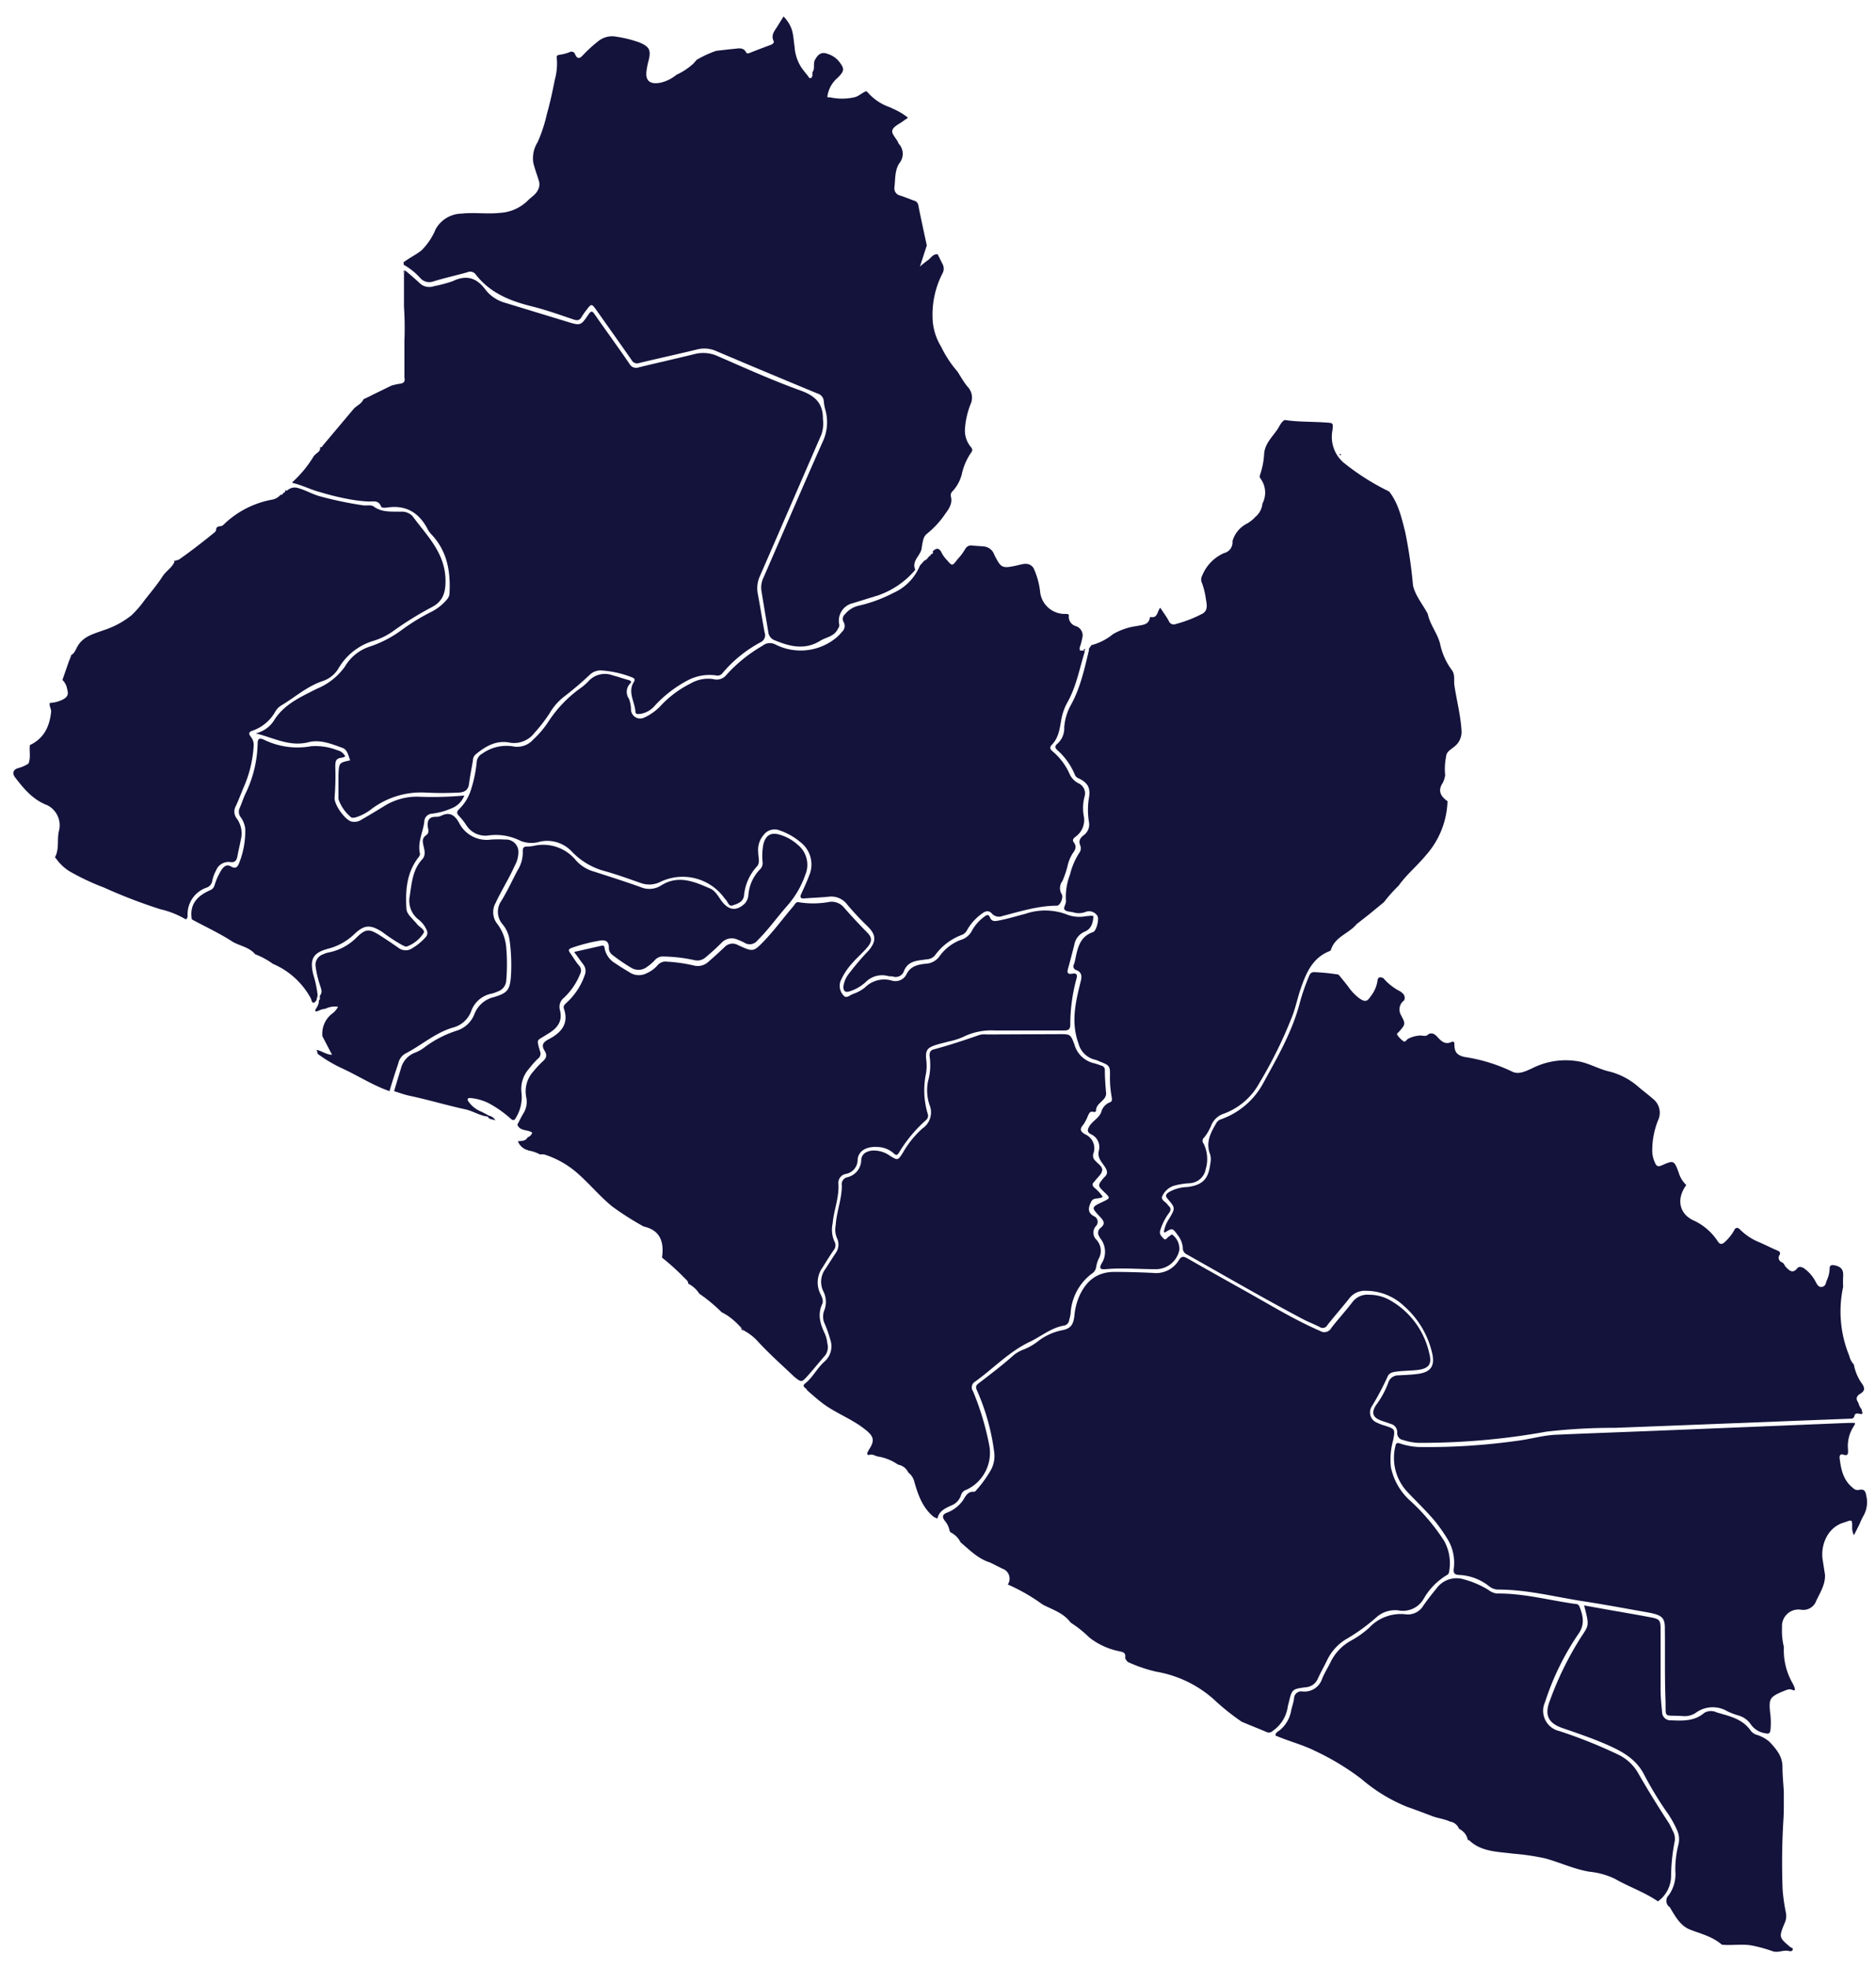 <svg id="Layer_1" data-name="Layer 1" xmlns="http://www.w3.org/2000/svg" viewBox="0 0 303.85 318.72"><defs><style>.cls-1{fill:#14133c;}</style></defs><path class="cls-1" d="M235.42,121c-.48.42-1.16.73-1.2,1.52a10,10,0,0,0-.15,3,4.24,4.24,0,0,1-.37,1.22c-.9,1.32-.34,2.22.75,3a13.82,13.82,0,0,1-3.48,8.73c-1.41,1.72-3.15,3.13-4.44,4.95a24.14,24.14,0,0,0-2.38,2.67l-2.44,2-2,1.57h0c-1.23,1.52-3.48,2-4.14,4.14a.36.36,0,0,1-.21.21c-2.77,1.08-3.8,3.52-4.68,6.06-.5,1.42-.79,2.92-1.32,4.33A71.4,71.4,0,0,1,204,175.33a10.81,10.81,0,0,1-5.76,5,3.31,3.31,0,0,0-2,1.76,8,8,0,0,1-1.19,2.09.69.69,0,0,0-.11,1,5.65,5.65,0,0,1,.35,4.12,2.78,2.78,0,0,1-2.58,2.3,11.86,11.86,0,0,0-2.58.41,3.11,3.11,0,0,0-1.89,1.72c-.26.6.64.91.92,1.41l.07.08c.49.4.44.79.06,1.27a9.06,9.06,0,0,0-1.35,2.69c-.24.67.17,1,.53,1.39s.59-.22.88-.36.39-.48.67-.16a2.85,2.85,0,0,1,1,2.33,3.88,3.88,0,0,1-3.89,3.14c-2.69,0-5.38-.25-8.06,0-.86.07-1.06-.14-.67-.88a3.52,3.52,0,0,0-.31-4.27l0-.09a1,1,0,0,1,.16-1.44c.89-.7.47-1.21-.12-1.84-1.4-1.49-1.38-1.51.48-2.39,1.25-.6,1.25-.6.28-1.54-1.14-1.11-1.14-1.11-.09-2.38a.46.46,0,0,1,.07-.07c.6-.52.51-1,.1-1.65-.51-.79-1.28-1.5-1-2.62a2.26,2.26,0,0,0-1.27-2.68c-.62-.33-.62-.69-.27-1.28.53-.88,1.55-1.32,1.93-2.29a2.3,2.3,0,0,1,1.38-1.59c.49-.15.34-.6.3-.95a17.82,17.82,0,0,1-.27-3c.05-2,.05-2-1.8-2.73a3.25,3.25,0,0,0-.56-.22,3.62,3.62,0,0,1-2.74-2.67,10.77,10.77,0,0,1-.47-1.75c-.51-2.86.18-5.62.86-8.36.21-.82.1-1.39-.69-1.73a.64.64,0,0,1-.4-1,8.24,8.24,0,0,0,.24-1c.37-1.78.8-3.49,2.83-4.17.53-.18,1-2,.73-2.57a1.58,1.58,0,0,0-2-.67,3,3,0,0,1-1.78.09c-.5-.17-1.18-.11-1.52-.43s.23-.95.18-1.46a10,10,0,0,1,.66-4.28,11.42,11.42,0,0,1,1.49-3.5,1.24,1.24,0,0,0,.15-1.25c-.29-.71,0-1.13.51-1.57a2.12,2.12,0,0,0,.93-2.09,12.07,12.07,0,0,1,0-4.11c.24-1.57-.24-2.39-1.77-3.09a1,1,0,0,1-.53-.55,11,11,0,0,0-2.85-4c-.41-.37-.41-.65,0-1a3.34,3.34,0,0,0,1.13-2.68,8.81,8.81,0,0,1,1-3.47c1.6-2.81,2.26-5.94,3-9,0-.09,0-.17,0-.26l.4-.57a9.06,9.06,0,0,0,3.48-1.77,10.31,10.31,0,0,1,3.91-1.33c.84-.2,1.86-.13,2.08-1.32,0-.06.09-.15.12-.14,1.15.24,1.05-.9,1.56-1.5.5.76,1,1.42,1.39,2.15a.85.85,0,0,0,1.13.49,20.59,20.59,0,0,0,4.32-1.68c1-.56.66-1.65.53-2.53a11.81,11.81,0,0,0-.69-2.64,1.33,1.33,0,0,1,.12-1,6.71,6.71,0,0,1,3.54-3.64,1.79,1.79,0,0,0,1.36-1.94,4.66,4.66,0,0,1,2.39-2.86,5.4,5.4,0,0,0,1.32-1.06,3.16,3.16,0,0,0,1.14-2.15,3.82,3.82,0,0,0-.2-3.9c-.13-.2-.31-.4-.22-.65a12.57,12.57,0,0,0,.7-3.54c.14-1.63,1.3-2.69,2.14-3.91.37-.53.57-1.2,1.19-1.54,2.16.33,4.35.25,6.52.4,1.34.09,1.37,0,1.2,1.35a5.49,5.49,0,0,0,1.9,5.22A38.52,38.52,0,0,0,225,79.59c1.5,1.92,2,4.24,2.59,6.53a76.76,76.76,0,0,1,1.27,8.69c.41,1.74,1.61,3.08,2.4,4.63.36,1.75,1.61,3.18,2,4.87a10.73,10.73,0,0,0,1.88,4.18c.58.77.3,1.68.43,2.53.37,2.43,1,4.82,1.15,7.29A3,3,0,0,1,235.42,121Z"/><path class="cls-1" d="M301,227.16a2.62,2.62,0,0,0,.55,1.09.09.09,0,0,0,0,.12c0,.21.21.4,0,.61h0c-.41,0-1.06-.3-1.18.24s-.44.5-.78.51c-12.66.49-25.33,1-38,1.48a95,95,0,0,0-11.07.61,114.08,114.08,0,0,1-20.86,1.82,9,9,0,0,1-2.36-.45,1.13,1.13,0,0,1-1-1.2,1.37,1.37,0,0,0-1.05-1.42l-1.43-.49c-1.48-.51-1.78-1.28-.92-2.59a14.55,14.55,0,0,0,1.93-3.52,1.69,1.69,0,0,1,1.71-1.26c1-.06,2-.09,3-.22,2.17-.26,2.91-1.25,2.42-3.38a14.47,14.47,0,0,0-4.52-7.59,9,9,0,0,0-6.21-2.5,3.14,3.14,0,0,0-2.65,1.18c-1.17,1.47-2.41,2.89-3.58,4.36a.86.86,0,0,1-1.26.32c-.87-.45-1.79-.79-2.65-1.24-6.39-3.37-12.61-7-18.93-10.55a1.05,1.05,0,0,1-.58-1,3.85,3.85,0,0,0-.85-2.12c-.82-1.13-.84-1.13-2-.43,0,0-.12,0-.23,0a5.37,5.37,0,0,1,.88-2.22c1-1.7,1-1.72-.26-3.19-.47-.54-.25-.77.19-1.08a6.27,6.27,0,0,1,3-.83c2.46-.32,3.43-1.29,3.71-3.75a3.13,3.13,0,0,0,0-1.49c-.76-1.9,0-3.46.92-5a1.34,1.34,0,0,1,.75-.71,12.47,12.47,0,0,0,6.92-5.89c2.25-4.11,4.63-8.19,5.86-12.79a34.15,34.15,0,0,1,1.53-4.47c.23-.58.46-.75,1.07-.69a32.9,32.9,0,0,1,3.7.38l.2.21c.46.57.93,1.13,1.37,1.71a8.39,8.39,0,0,0,1.83,1.93c.92.62,1.25.57,1.86-.36a5.3,5.3,0,0,0,1.07-2.42c.06-.73.44-.7.94-.5a9,9,0,0,0,2.74,2.15c.58.39.88.76.66,1.45a1.81,1.81,0,0,0-.55,2.35c.78,1.47.78,1.51-.3,2.74-.13.16-.46.3-.24.56a3.88,3.88,0,0,0,1,1c.27.16.47-.28.72-.42a4.72,4.72,0,0,1,2-.53c.43,0,.92.23,1.28-.21.72-.36,1.17.12,1.58.57.6.65,1.2,1.13,2.16.69.44-.2.48.14.48.49,0,1.14.45,1.68,1.67,1.94a27,27,0,0,1,7.59,2.32c1.1.6,2.22,0,3.29-.47a12,12,0,0,1,8-1.05c1.59.39,3.06,1.24,4.7,1.59a11.38,11.38,0,0,1,4.59,2.48c.76.65,1.57,1.25,2.32,1.91a2.84,2.84,0,0,1,.89,3.31,12.93,12.93,0,0,0-1,5.46,5,5,0,0,0,.45,1.61c.24.55.51.64,1.08.39,1.94-.86,2-.84,2.75,1.18a4.44,4.44,0,0,0,1.22,2c-1.77,2.47-1,4.86,1.41,5.84a9.41,9.41,0,0,1,3.68,3.26c.37.58.73.54,1.19.09a7.31,7.31,0,0,0,1.61-2.1c.38-.32.63-.06.9.2a9.37,9.37,0,0,0,3.09,2c1,.44,1.91.91,2.88,1.32.38.16.54.33.35.72a.78.78,0,0,0,.37,1.18c.37.16.41.51.63.74.6.62,1.12,1.17,1.91.19.22-.26.69-.2,1.08.07a6.08,6.08,0,0,1,1.86,2.17c.22.39.44.91,1,.82s.62-.51.75-.94a5,5,0,0,0,.51-2c0-.42.12-.69.79-.56,1.09.22,1.47.73,1.4,1.77a16.26,16.26,0,0,0,0,1.71,18.93,18.93,0,0,0,1,11.2,2.82,2.82,0,0,0,.73,1.37,7.67,7.67,0,0,0,1.41,3.24c.45.75.26,1.12-.36,1.5S300.52,226.5,301,227.16Z"/><polygon class="cls-1" points="51.07 73.66 51.07 73.66 51.07 73.66 51.07 73.66 51.02 73.62 51.07 73.65 51.07 73.66"/><path class="cls-1" d="M51.87,72.45h0Z"/><path class="cls-1" d="M123.07,93.31a4.73,4.73,0,0,0-.33,2.85c.39,2.08.71,4.17,1.1,6.25a1.25,1.25,0,0,1-.63,1.58,21,21,0,0,0-6.18,5,1,1,0,0,1-1.06.38,7.56,7.56,0,0,0-4.77.9,19.83,19.83,0,0,0-5.08,3.93,3.91,3.91,0,0,1-2.38,1.4c-.3,0-.79.15-.82-.33-.08-1.62-1.31-3.18-.25-4.85.23-.38.1-.59-.32-.74a16.4,16.4,0,0,0-4.89-1.11,2.5,2.5,0,0,0-1.93.69,53.33,53.33,0,0,1-4.22,3.59,9.21,9.21,0,0,0-2.24,2.57,24.79,24.79,0,0,1-2.51,3.26,4.14,4.14,0,0,1-4.18,1.54c-2.11-.35-3.83.68-5.41,2a1.33,1.33,0,0,0-.37.91c-.21,1.26-.47,2.51-.63,3.77-.12,1-.68,1.39-1.64,1.44a52.16,52.16,0,0,1-5.45,0,13.34,13.34,0,0,0-8.69,2.65,7.78,7.78,0,0,1-2.47,1.33,1.62,1.62,0,0,1-.78.08,6.48,6.48,0,0,1-2.12-3c0-1.32,0-2.63,0-3.93.09-2,.11-1.95,1.9-2.35-.3-.75-.43-1.7-1.22-2-1.77-.65-3.67-1.41-5.5-.94-3.13.8-5.73-.74-8.58-1.42a4.88,4.88,0,0,0,2.9-2c1.6-2.69,4.4-3.91,7-5.23a10.36,10.36,0,0,0,4.55-3.6,7.26,7.26,0,0,1,4-3.22A18.53,18.53,0,0,0,65.08,102a33.26,33.26,0,0,1,4.81-2.94,8.07,8.07,0,0,0,2.51-2A1.6,1.6,0,0,0,72.81,96c.18-3.55-.41-6.84-3-9.54a3.55,3.55,0,0,1-.57-.82c-1.42-2.68-3.55-3.93-6.62-3.44-.31,0-.77.12-.92-.23-.4-1-1.21-.75-2-.76a24,24,0,0,1-2.8-.31,42.62,42.62,0,0,1-5-1.19c-1.48-.38-3-1.17-4.52-1.51a.38.38,0,0,1,0-.15,18.47,18.47,0,0,0,3.46-4.22l.2-.2h0c.34-.35.91-.56.8-1.21.17,0,.35,0,.41-.23l5-5.94c.49-.58,1.31-.83,1.62-1.6l.2-.09.19-.08.41-.2.19-.09.21-.11.38-.2h0l2.85-1.39.21-.08a10.54,10.54,0,0,1,1.24-.27c.68-.07.9-.41.75-1v-.6l0-4.25c0-.06,0-.13,0-.2,0-.27,0-.54,0-.81a52.69,52.69,0,0,0-.07-5.62c0-1.6,0-3.2,0-4.81v-.34c0-.09,0-.17,0-.25l.19-.48c.76.66,1.54,1.3,2.28,2a2.27,2.27,0,0,0,2.4.56,22.54,22.54,0,0,0,3-.8c2.22-1.07,3.88-.6,5.33,1.37A6.1,6.1,0,0,0,81.7,49l10.11,3.08c2.22.68,2.24.7,3.51-1.17.44-.65.63-.54,1,0,1.86,2.67,3.79,5.3,5.63,8a1.23,1.23,0,0,0,1.57.56c3-.73,5.95-1.39,8.92-2.12a5.64,5.64,0,0,1,3.81.32c4.43,1.93,8.85,3.92,13.39,5.56,2.4.86,3.68,2.08,3.65,4.65a5.67,5.67,0,0,1-.23,2.44C129.72,78,126.41,85.65,123.07,93.31Z"/><path class="cls-1" d="M157.22,72.35c.3.35.34.59.07.94a9.86,9.86,0,0,0-1.52,3.54,6.42,6.42,0,0,1-1.46,2.69.88.88,0,0,0-.31.82c.36,1.33-.45,2.22-1.11,3.17a14.72,14.72,0,0,1-2.79,2.95c-.61.49-.64,1.35-.8,2.1,0,1.32-1.71,2.15-1.07,3.67,0,.08-.18.27-.29.39a13.76,13.76,0,0,1-5.83,3.83c-1.32.39-2.63.82-4,1.23a2.91,2.91,0,0,0-2.18,3.45c.06.36-.14.55-.28.81-.59,1.15-1.84,1.23-2.78,1.81-2.52,1.58-5,.93-7.42-.08a1.55,1.55,0,0,1-1-1.26c-.38-2.29-.78-4.57-1.14-6.87a3.68,3.68,0,0,1,.37-2.05c3.18-7.3,6.31-14.62,9.54-21.89a7.43,7.43,0,0,0,.5-5.09,7.74,7.74,0,0,1-.29-1.48,1.39,1.39,0,0,0-1-1.3q-8.23-3.4-16.45-6.89a4.75,4.75,0,0,0-3.13-.24c-3.1.76-6.22,1.43-9.32,2.18a1,1,0,0,1-1.24-.49c-1.86-2.67-3.75-5.33-5.64-8-.84-1.18-.86-1.16-1.73,0a11,11,0,0,0-.7,1c-.31.58-.68.66-1.3.45-2.26-.76-4.51-1.57-6.82-2.14-3.54-.88-6.77-2.19-9.07-5.18a1.08,1.08,0,0,0-1.33-.33c-1.84.52-3.72.92-5.54,1.49a1.94,1.94,0,0,1-2.06-.52,10.65,10.65,0,0,0-2.72-2.19v-.36l.19-.19c.86-.62,1.82-1.09,2.67-1.75a10.38,10.38,0,0,0,2.31-3.43,4.9,4.9,0,0,1,4.2-2.55c2.08-.23,4.15.11,6.21-.12a6.94,6.94,0,0,0,4.53-2c.55-.57,1.27-.93,1.65-1.73a1.9,1.9,0,0,0,.12-1.52c-.28-.93-.63-1.84-.87-2.79A4.89,4.89,0,0,1,87.09,23a24.37,24.37,0,0,0,1.49-4.54c.52-1.83.92-3.71,1.29-5.58a9.78,9.78,0,0,0,.32-3.36c-.07-.46,0-.57.44-.65a7,7,0,0,0,1.64-.43.61.61,0,0,1,.85.28c.5,1.26,1.09.41,1.5,0A21.79,21.79,0,0,1,97,6.59a3.56,3.56,0,0,1,2.81-.65,19.32,19.32,0,0,1,3.69.91c1.7.7,2,1.24,1.52,3.08a12,12,0,0,0-.33,1.77c-.12,1.46.7,2,2.29,1.69a6.24,6.24,0,0,0,2.6-1.29,10.33,10.33,0,0,0,2.55-1.65,1.54,1.54,0,0,0,.19-.17,6.93,6.93,0,0,0,.5-.58A17.36,17.36,0,0,1,116,8.23c1-.11,2.06-.24,3.09-.34.67-.07,1.35-.19,1.75.58.14.25.35.19.6.09,1.14-.45,2.28-.88,3.43-1.31.26-.11.56-.33.44-.58-.49-1,.15-1.67.6-2.4l1-1.61c1.69,1.82,1.49,3,1.79,4.92a6.9,6.9,0,0,0,1.22,3.53c.26.33.5.67.79,1s.32.62.61.53.29-.58.25-.93c.49-.57.08-1.31.42-2,.49-.91,1.05-1.36,2-1a3.78,3.78,0,0,1,1.83,1.16c1,1.26,1,1.57-.14,2.72A4.8,4.8,0,0,0,134,15.7l.05.06.08,0,.31,0a9,9,0,0,0,3.9,0c.77-.15,1.3-.78,2-1,.19.21.39.41.59.62h0a8.47,8.47,0,0,0,3.24,2l.4.2A11.23,11.23,0,0,1,147,19h0a.24.24,0,0,0,0,.12h0c-.22.15-.45.29-.66.45-.63.48-1.58.86-1.8,1.49s.71,1.39,1,2.16c0,.06.08.1.12.16a2.39,2.39,0,0,1,0,3.06c-.75,1.15-.64,2.56-.79,3.87a1.2,1.2,0,0,0,.94,1.36c.75.24,1.49.55,2.24.82a.89.89,0,0,1,.68.72c.43,2.18.91,4.35,1.38,6.53L149,43.17a13.53,13.53,0,0,1,1.24-1c.54-.35.85-1.07,1.63-1,.27.54.53,1.08.81,1.62a1.58,1.58,0,0,1-.05,1.52,14.63,14.63,0,0,0-1.55,7.79,9.38,9.38,0,0,0,1.33,4,18.34,18.34,0,0,0,2.67,4.07c.54.83,1,1.69,1.65,2.47a2.54,2.54,0,0,1,.56,2.59,13.25,13.25,0,0,0-1,4.26A4.13,4.13,0,0,0,157.22,72.35Z"/><path class="cls-1" d="M234.71,254.5a.65.65,0,0,1-.36.55,10.58,10.58,0,0,0-3.72,3.77,3.87,3.87,0,0,1-4.14,1.95,4.55,4.55,0,0,0-3.55,1.11,30.23,30.23,0,0,1-4.63,3.39,8,8,0,0,0-3.38,3.6c-.48,1-1,1.91-1.45,2.88a2.31,2.31,0,0,1-2,1.47c-2.23.28-2.23.33-2.77,2.59a4.2,4.2,0,0,0-.14.59,5.71,5.71,0,0,1-2.44,3.89.84.84,0,0,1-1,.17c-1.34-.57-2.69-1.1-4-1.65a36.58,36.58,0,0,1-4.42-3.53,18.71,18.71,0,0,0-9.42-4.58,23.64,23.64,0,0,1-4.67-1.6c-.13-.22-.41-.47-.38-.67.14-.92-.47-.92-1.09-1.07a11.53,11.53,0,0,1-4.68-2.17,18.68,18.68,0,0,0-2.95-2.37l-.19-.17c-1.14-1.5-2.88-2-4.46-2.83a29.77,29.77,0,0,0-5.64-3.24,1.7,1.7,0,0,0-.86-2.56l-2-1c-1.93-.59-3.29-2-4.79-3.27a3.48,3.48,0,0,0-1.65-1.63.2.2,0,0,0-.11-.16,3.56,3.56,0,0,0-.8-1.71c-.42-.56-.42-1,.33-1.29a5.61,5.61,0,0,0,2.61-2c.45-.71.77-1.48,1.82-1.4.12,0,.28-.16.38-.29a19.5,19.5,0,0,0,2.3-3.18,4.68,4.68,0,0,0,.57-2.91,35.93,35.93,0,0,0-2.78-10c-.22-.46-.25-.78.18-1.12,2-1.53,3.94-3,5.81-4.67a5.65,5.65,0,0,1,1.58-.87,9.66,9.66,0,0,0,2.19-1.24,9.3,9.3,0,0,1,4-1.87c1.4-.26,1.82-.88,2-2.28a10.42,10.42,0,0,1,.79-3.22c1.07-2.4,2.77-3.89,5.55-3.95,2.12,0,4.23.06,6.34.16a4.33,4.33,0,0,0,4.27-2.1c.42-.67.8-.57,1.38-.24q4.63,2.64,9.3,5.24c4,2.23,7.93,4.66,12.17,6.5a1.29,1.29,0,0,0,1.83-.5c1.11-1.43,2.34-2.77,3.44-4.21a3,3,0,0,1,2.64-1.15,6.86,6.86,0,0,1,3.11.72,13.12,13.12,0,0,1,6.67,8.79c.47,1.78-.11,2.47-2,2.68-1,.11-2.09.11-3.12.23-.61.08-1.34.13-1.63.82a43.83,43.83,0,0,1-2.59,4.88,1.79,1.79,0,0,0,.9,2.61,7.57,7.57,0,0,0,1.23.46c1.69.55,1.68.57,1.36,2.35a11.53,11.53,0,0,0-.37,4.38,10,10,0,0,0,3.1,5.41,33.17,33.17,0,0,1,5.52,6.52A7.48,7.48,0,0,1,234.71,254.5Z"/><polygon class="cls-1" points="150.56 90.02 150.56 90.02 150.55 90.02 150.56 90.02 150.56 90.02"/><path class="cls-1" d="M150.72,89.78Z"/><path class="cls-1" d="M175.66,129a7.27,7.27,0,0,0-.13,3.11,3.3,3.3,0,0,1-1.3,3.36c-.28.22-.63.51-.32.92.51.67.3,1.18-.16,1.78a6.54,6.54,0,0,0-.86,2.13,14.85,14.85,0,0,1-.82,2.38,1.87,1.87,0,0,0-.11,2.11c.33.56-.27,1.88-.79,1.87-3,0-5.89.92-8.78,1.66a1.52,1.52,0,0,1-1.73-.38c-.47-.54-1-.44-1.5-.08a8.27,8.27,0,0,0-2.51,2.72,1.57,1.57,0,0,1-.84.8,9.38,9.38,0,0,0-4.36,3.3,1.81,1.81,0,0,1-1.32.66c-1.39.22-3,.16-3.7,1.85a1.41,1.41,0,0,1-1.83.93c-.26-.05-.54,0-.8-.08a3.74,3.74,0,0,0-3.6,1,6.88,6.88,0,0,1-2.6,1.49c-.72.23-1-.06-1-.77a4.21,4.21,0,0,1,.9-2.1,44,44,0,0,1,3.2-3.75c1.24-1.48,1.22-2.52-.15-3.88a45.78,45.78,0,0,1-3.3-3.52,3.22,3.22,0,0,0-3-1.31c-1.3.14-2.61.17-3.92.28-.72.06-.8-.2-.53-.79.44-.95.88-1.9,1.24-2.87a4.55,4.55,0,0,0-1.4-5.45,10.26,10.26,0,0,0-3.31-1.88,2.2,2.2,0,0,0-2.62.68,3.74,3.74,0,0,0-.9,2.89c0,.76.34,1.65-.22,2.25a8,8,0,0,0-2.08,4.7c-.14,1.09-1.09,1.34-1.87,1.61-.6.21-.76-.6-1.11-.95-.14-.15-.25-.32-.38-.48A8.35,8.35,0,0,0,107,142.78a4,4,0,0,1-3.21.21c-1.94-.68-3.87-1.38-5.84-1.93a11.44,11.44,0,0,1-5.3-3.13,5.46,5.46,0,0,0-5.15-1.65,4.77,4.77,0,0,1-3.17-.11,8.81,8.81,0,0,0-5.18-.89,3.63,3.63,0,0,1-3.63-1.67,10.19,10.19,0,0,0-1.19-1.5c-.37-.4-.39-.66,0-1.05a7.43,7.43,0,0,0,1.94-3.14,21.25,21.25,0,0,0,.94-4.52,1.66,1.66,0,0,1,.88-1.35,6.72,6.72,0,0,1,5-1.19,3.45,3.45,0,0,0,3.28-1.11,15.3,15.3,0,0,0,2.47-2.92,20.17,20.17,0,0,1,5.11-5.35,9.37,9.37,0,0,0,1.31-1.11,3.57,3.57,0,0,1,4-1c.85.21,1.67.51,2.51.74.36.1.62.25.28.59a1.92,1.92,0,0,0-.18,2.45,5,5,0,0,1,.33,1.77,1.49,1.49,0,0,0,2.12,1.29,8.52,8.52,0,0,0,2.83-2.07,16.84,16.84,0,0,1,4.68-3.45,5.66,5.66,0,0,1,3.69-.73,2,2,0,0,0,2.13-.67,24,24,0,0,1,5.85-4.72,1.89,1.89,0,0,1,2.07-.22,9.05,9.05,0,0,0,9.77-1,6.68,6.68,0,0,0,1-1,1.29,1.29,0,0,0,.29-1.64,1,1,0,0,1,.24-1.26A4,4,0,0,1,139,98.1,23.62,23.62,0,0,0,144.72,96,8.22,8.22,0,0,0,149,91.57l.7-.78a1.34,1.34,0,0,0,.66-.56h0l.21-.21a.21.21,0,0,0,.17-.19s0,0,0,0a.32.32,0,0,1,.1-.1l.06,0c.1-.06.19-.11.22-.2a0,0,0,0,0,0,0,.08.08,0,0,0,0,0,.44.44,0,0,0,0-.1l-.07-.12c.62-.64,1.09-.62,1.49.26a5.24,5.24,0,0,0,.83,1.12c.86,1,.86,1,1.72-.13a9.25,9.25,0,0,0,1.24-1.65,1.08,1.08,0,0,1,1.17-.57c.59.07,1.19.08,1.79.14a2,2,0,0,1,1.7,1.21,1.34,1.34,0,0,0,.07.18c1.09,2.15,1.25,2.21,3.67,1.69.92-.21,1.9-.61,2.65.39a12.46,12.46,0,0,1,1.08,3.82,4,4,0,0,0,4.14,3.64c.2,0,.42,0,.53.19a1.57,1.57,0,0,0,1.09,1.78,1.58,1.58,0,0,1,1.13,1.65,13.51,13.51,0,0,1-.43,1.72,1.12,1.12,0,0,0-.05.13l0,.09a.06.06,0,0,1,0,0s0,.06,0,.09a.22.22,0,0,0,0,.08.25.25,0,0,0,.06.19.1.1,0,0,0,.05,0,.22.22,0,0,0,.12,0,1.31,1.31,0,0,0,.48,0h0s0,0,0,0,.12.16.11.22c-.86,2.75-1.36,5.63-2.8,8.17a9,9,0,0,0-1,2.83c-.25,1.42-.42,2.9-1.48,4-.48.5-.32.78.08,1.12a10.14,10.14,0,0,1,2.79,3.75,3.15,3.15,0,0,0,1.4,1.42A1.78,1.78,0,0,1,175.66,129Z"/><path class="cls-1" d="M177.11,148.36c-.11,1.09-.29,2.07-1.53,2.55A2.82,2.82,0,0,0,174,153c-.32,1.27-.65,2.54-1,3.8-.18.65-.17,1,.68.87.64-.12.88.11.67.83a28.19,28.19,0,0,0-1,7.37c0,.87-.33,1-1.13,1-3.66,0-7.32,0-11,0a10.31,10.31,0,0,0-5.26,1.06,11.62,11.62,0,0,1-2.3.72c-.74.21-1.5.36-2.23.61-1.27.44-1.52.86-1.43,2.18a7.78,7.78,0,0,1,0,2.31,13.18,13.18,0,0,0,.25,6.57.93.93,0,0,1-.28,1.07,22.42,22.42,0,0,0-4.36,5.25c-.31.51-.52.44-.89.09a4.09,4.09,0,0,0-2.67-1c-1.72-.1-3,.63-3.14,2a2.33,2.33,0,0,1-1.94,2.37,1.47,1.47,0,0,0-1.18,1.56c.16,2.22-.74,4.28-.93,6.46a4.7,4.7,0,0,0,.29,2.91,1.21,1.21,0,0,1-.11,1.39c-.65.94-1.25,1.91-1.85,2.88a4.11,4.11,0,0,0-.36,4.12c.25.54.61,1.16.34,1.74-.77,1.67-.34,3.18.39,4.72a5.11,5.11,0,0,1,.44,1.64,2.28,2.28,0,0,1-.32,1.92c-.93,1.06-1.81,2.16-2.75,3.22-1.1,1.24-1.11,1.23-2.32.25-2-1.9-4-3.67-5.85-5.68a8.38,8.38,0,0,0-2.21-1.74l-.42-.4h0q-.27-.3-.54-.57l-.19-.19-.38-.36c-.25-.23-.52-.45-.8-.66a7.87,7.87,0,0,0-1.34-.82,26.18,26.18,0,0,0-3.61-3l-.18-.26h0a1.83,1.83,0,0,0-.13-.16,3.6,3.6,0,0,0-.37-.41,1.07,1.07,0,0,0-.16-.14,3,3,0,0,0-.39-.31l-.11-.08-.11-.07-.15-.09-.2-.11h0c0-.35-.21-.55-.43-.74a39.31,39.31,0,0,0-3.82-3.48h0c.42-2.79-.51-4.44-2.84-5a.3.3,0,0,0-.16-.05,47.79,47.79,0,0,1-5.07-3.23c-1.92-1.57-3.52-3.49-5.35-5.14a15,15,0,0,0-5.66-3.28,3.07,3.07,0,0,0-.68,0,5.82,5.82,0,0,0-1.84-.63.71.71,0,0,0-.18-.08,2.37,2.37,0,0,1-1.56-1.42c.6-.08,1.25,0,1.58-.65a1.11,1.11,0,0,0,.74-.75c-.73-.55-2-.19-2.4-1.3.31-.59.6-1.19.94-1.77a3.49,3.49,0,0,0,.51-2.57,4.82,4.82,0,0,1,1.17-4.31,15.18,15.18,0,0,1,1.44-1.55c.6-.51.81-1,.37-1.72-.56-.88-.36-1.38.63-1.9,1.94-1,3.34-2.45,2.48-4.94-.17-.49.18-.74.45-1a10.89,10.89,0,0,0,2.94-4.51,1.74,1.74,0,0,0-.27-1.69c-.49-.63-.94-1.3-1.47-2l4.4-1c.34-.08.49,0,.53.36a3.57,3.57,0,0,0,1.73,2.48c.75.52,1.55,1,2.3,1.45a2.72,2.72,0,0,0,2.78.16,5,5,0,0,0,1.78-1.3,1.67,1.67,0,0,1,1.5-.58,25,25,0,0,1,4.39.63,2.53,2.53,0,0,0,2.33-.6q1.33-1.16,2.61-2.37a1.77,1.77,0,0,1,2.21-.33l.92.41c1.35.58,1.71.49,2.76-.55,1.94-1.92,3.53-4.14,5.3-6.2.23-.26.39-.73.85-.61a14.53,14.53,0,0,0,5-.06,2.59,2.59,0,0,1,2.32.92c1.21,1.39,2.48,2.74,3.77,4.06.82.82.79,1.46,0,2.39S138.78,155.1,138,156a10.83,10.83,0,0,0-1.86,2.86,2.27,2.27,0,0,0,.5,2.35c.43.55,1-.07,1.53-.26a6.33,6.33,0,0,0,1.93-1.05,4.39,4.39,0,0,1,4.29-1.13,2,2,0,0,0,2.43-1c.66-1.39,2-1.6,3.18-1.72a2.87,2.87,0,0,0,2.11-1.12,7.52,7.52,0,0,1,3.44-2.71,3,3,0,0,0,1.93-1.62,7,7,0,0,1,2-2.2c.38-.31.67-.32.85.14.26.64.69.66,1.29.55,1.53-.28,3-.74,4.5-1.13a9.85,9.85,0,0,1,6.89.21,5.71,5.71,0,0,0,3,.17C176.36,148.37,176.71,148.19,177.11,148.36Z"/><polygon class="cls-1" points="10.1 110.1 10.11 110.1 10.1 110.1 10.1 110.1"/><path class="cls-1" d="M72.16,94.11c0,2.12-.59,3.4-2.34,4.27a53.29,53.29,0,0,0-6,3.72,11.07,11.07,0,0,1-3.23,1.64,9.83,9.83,0,0,0-5.8,4.55,4.75,4.75,0,0,1-2.53,2c-2.5.83-4.45,2.59-6.66,3.92a2.69,2.69,0,0,0-1,1,6.79,6.79,0,0,1-3.79,3.14c-.52.2-.54.46-.24.89a2.1,2.1,0,0,1,.52,1.47,19.55,19.55,0,0,1-1.44,6.35c-.5,1.14-.92,2.31-1.44,3.44a1.81,1.81,0,0,0,.15,2.06A4.08,4.08,0,0,1,39,136c-.16.89-.39,1.77-.55,2.66-.13.71-.41,1.05-1.21.93A2.16,2.16,0,0,0,35,140.94a6.09,6.09,0,0,0-.62,1.7,1.38,1.38,0,0,1-1,1.12,4.56,4.56,0,0,0-3,4.43c0,.29,0,.53-.3.68A14.11,14.11,0,0,0,26,147.24a84.43,84.43,0,0,1-9.16-3.52,38.55,38.55,0,0,1-5.63-2.66A7.75,7.75,0,0,1,9.06,139c-.05-.07-.17-.17-.15-.2.76-1.39.26-3,.68-4.42a3.64,3.64,0,0,0-1.95-4c-2.3-.87-3.79-2.66-5.21-4.52-.51-.68-.26-1.3.59-1.5a5.85,5.85,0,0,0,1.59-.71c.41-1,.1-2,.23-3,2.28-1.07,3.19-3,3.44-5.38.05-.51-.37-.94-.2-1.45a5.07,5.07,0,0,0,2.18-.59c.47-.27.81-.62.71-1.17,0-.13-.05-.27-.07-.4l-.09-.36c0-.05,0-.11-.05-.16a2.39,2.39,0,0,0-.15-.37.75.75,0,0,0-.07-.12,1.5,1.5,0,0,0-.15-.23,2,2,0,0,0-.28-.31h0L11.19,107a1.67,1.67,0,0,0,.32-.91c.55-.29.73-.86,1-1.34.92-1.71,2.64-2.1,4.25-2.69a14.4,14.4,0,0,0,4.51-2.4,16.93,16.93,0,0,0,2.15-2.48c1-1.27,2.05-2.51,2.92-3.86.56-.88,1.54-1.39,1.93-2.38l.2-.18h0A2.33,2.33,0,0,0,29,90.6c2-1.4,3.92-2.9,5.81-4.44a.66.66,0,0,0,.2-.44c.08-.69.77-.35,1.14-.7A15.18,15.18,0,0,1,44,80.92a2.34,2.34,0,0,0,1.43-.79c.18,0,.37,0,.39-.25l.13-.07.08-.06h0l.05,0,.06-.07a.1.1,0,0,0,0,0,.21.21,0,0,0,.05-.12s0,0,0,0a.22.22,0,0,0,0-.08.13.13,0,0,0,0-.06h0l.34,0A1.76,1.76,0,0,1,48.16,79c1.26.32,2.36,1,3.57,1.34a59.71,59.71,0,0,0,7.1,1.49c.57.07,1.29-.11,1.68.18,1.35,1,2.87.8,4.36.85a2.4,2.4,0,0,1,1.94.71C69.17,86.79,72.17,89.57,72.16,94.11Z"/><path class="cls-1" d="M176.75,194.57c-.4.81-.73,1.69.37,2.34a1,1,0,0,1,.32,1.7,1.61,1.61,0,0,0,.14,2.14,2.61,2.61,0,0,1,.34,3.13,6,6,0,0,0-.39,1.35,1.49,1.49,0,0,1-.48.86,8.64,8.64,0,0,0-3.65,6.66,7,7,0,0,1-.23,1,1,1,0,0,1-.83.9c-2.11.36-3.71,1.76-5.57,2.64-3.37,1.61-5.88,4.32-8.84,6.44a1.07,1.07,0,0,0-.34,1.54,44.57,44.57,0,0,1,2.67,8.95,6.6,6.6,0,0,1-3.69,7,1.31,1.31,0,0,0-.91.87,2.64,2.64,0,0,1-1.68,1.73c-.87.43-1.78.8-2.09,1.88-.12.41-.38-.06-.57,0-1.86-1.46-2.6-3.56-3.22-5.72a2.7,2.7,0,0,0-1-1.55,2.21,2.21,0,0,0-1.65-1.26,7.76,7.76,0,0,0-3.28-1.32c-.45-.1-.88-.45-1.42-.25-.22.08-.35-.17-.25-.39a5.25,5.25,0,0,1,.39-.7c.82-1.34.54-2-.72-3-2.18-1.77-4.87-2.67-7.07-4.38-.83-.64-1.6-1.33-2.37-2-.08-.38-1-.58-.32-1.11,1.26-1,1.93-2.48,3.12-3.53a3.28,3.28,0,0,0,.94-3.59,19.5,19.5,0,0,0-.86-2.47,2.73,2.73,0,0,1-.14-2.15,3.8,3.8,0,0,0-.13-3.21,3.48,3.48,0,0,1,.37-3.62c.53-.82,1.05-1.64,1.59-2.46a2.39,2.39,0,0,0,.24-2.55,3.5,3.5,0,0,1-.19-2c.13-2.18,1-4.25,1-6.45a1.15,1.15,0,0,1,.85-1.35,2.9,2.9,0,0,0,2.29-2.79c.06-.92.7-1.39,1.7-1.53a4.47,4.47,0,0,1,3,.87c1.2.72,1.23.73,2-.45a15.83,15.83,0,0,1,3.2-4,3.13,3.13,0,0,0,1.17-3.8,7.44,7.44,0,0,1-.24-3.89,9.63,9.63,0,0,0,.26-3.89c-.08-.55,0-1.06.62-1.22,2.53-.68,5-1.5,7.47-2.36a3.37,3.37,0,0,1,1.1-.07l11.8-.05c1.77,0,1.81,0,2.43,1.61a4.31,4.31,0,0,0,3.24,3.11,11.72,11.72,0,0,1,1.14.38.71.71,0,0,1,.57.8c0,1.21.1,2.41.2,3.62s-1.58,1.58-1.63,2.79c0,.12,0,.28-.21.29h-.21c-.6-.19-.72.29-.91.67a6.61,6.61,0,0,1-.75,1.42c-.64.71-.41,1.11.3,1.52a2.46,2.46,0,0,1,1.36,3.1,1.1,1.1,0,0,0,.23,1.12c.45.52,1.27,1,1.19,1.63s-.77,1.15-1.19,1.72a.57.57,0,0,1-.12.15c-.36.32-.3.57,0,.9a6.94,6.94,0,0,1,1.4,1.51C178,194.24,177.11,193.83,176.75,194.57Z"/><path class="cls-1" d="M301.85,245.4a9.27,9.27,0,0,0-.64,1.35c-.31.61-.61,1.22-.93,1.84a2.58,2.58,0,0,1-.29-1.3c0-1.23,0-1.23-1.21-.78-2.81.73-3.95,3.76-3.56,6.12.13.79.24,1.58.37,2.37.06,1.58-.77,2.84-1.41,4.2a2.23,2.23,0,0,1-2.48,1.46,2.67,2.67,0,0,0-3.07,2.85,11.08,11.08,0,0,0,.3,3.19,10.68,10.68,0,0,0,1.34,5.74,4.3,4.3,0,0,1,.41.9c.07.24.05.5-.34.32-.61-.29-1.12.08-1.66.26-2,.86-2.18,1.18-2,3.2a12.63,12.63,0,0,1,.08,3c-.08.51-.23.7-.78.56a3.5,3.5,0,0,1-2.42-1.47,3.54,3.54,0,0,0-1.92-1.4,11.4,11.4,0,0,1-1.88-.71,4.63,4.63,0,0,0-5.13.28,3.23,3.23,0,0,1-2,.51c-3.35-.24-2.77.55-2.88-2.74-.14-3.86-.05-7.73-.1-11.6,0-1.42-.45-1.9-1.82-2.25-.36-.1-.73-.16-1.09-.23-3.38-.59-6.74-1.23-10.13-1.75-4.61-.7-9.15-1.91-13.86-1.92a2.33,2.33,0,0,1-1.51-.5,8.39,8.39,0,0,0-5-1.87c-.67-.06-.84-.31-.79-.94a7.34,7.34,0,0,0-.88-4.67,27.66,27.66,0,0,0-2.07-3c-1.4-1.68-3-3.19-4.49-4.77A8.06,8.06,0,0,1,226,234.2c.1-.51.27-.65.81-.44a10.83,10.83,0,0,0,3.67.56,104.06,104.06,0,0,0,15.17-1c2.2-.26,4.34-.94,6.57-1,5.37-.24,10.75-.42,16.12-.64l29.83-1.22,1.39-.05.84,0c.12.23-.08.36-.15.54a5.8,5.8,0,0,0-.93,3.78c0,.54.11,1.12-.81.81-.39-.14-.6.14-.55.57.22,1.85.59,3.62,2.18,4.85a1,1,0,0,0,.91.31c.79-.19,1.09.07,1.22.91A4.47,4.47,0,0,1,301.85,245.4Z"/><polygon class="cls-1" points="236.28 296.12 236.28 296.13 236.25 296.16 236.28 296.12 236.28 296.12 236.28 296.12 236.28 296.12"/><path class="cls-1" d="M271.22,298.3a31.28,31.28,0,0,0-.56,5.39,5.09,5.09,0,0,1-2.13,4.2c-2.19-1.51-4.73-2.36-7-3.67a12.3,12.3,0,0,0-4.07-1.13c-2.51-.41-4.8-1.51-7.22-2.17a39.59,39.59,0,0,0-5.19-.76c-2.47-.33-5.12-.26-7.12-2.19,0,0-.13,0-.19,0a2.46,2.46,0,0,0-.59-1.21l-.1-.1-.22-.2a3.3,3.3,0,0,0-.52-.33,1.86,1.86,0,0,0-1.45-1.16c-.94-.44-2-.54-2.93-.9-1.32-.51-2.65-1-4-1.48a26.52,26.52,0,0,1-7.42-4.52,40.88,40.88,0,0,0-7.42-4.5c-2.08-1.05-4.37-1.61-6.51-2.54,0-.48.46-.65.75-.9a5.25,5.25,0,0,0,1.77-3c.13-.7.39-1.37.49-2.06a1.17,1.17,0,0,1,1.38-1.17,3,3,0,0,0,3.15-2c.37-.93.91-1.79,1.36-2.69a7.87,7.87,0,0,1,3.32-3.53,15.29,15.29,0,0,0,2.95-2.09,7,7,0,0,1,5.9-2.19,2.88,2.88,0,0,0,2.85-1.35c.69-1,1.44-1.94,2.2-2.88a4,4,0,0,1,4.31-1.45,15.2,15.2,0,0,1,4.06,1.73,2.78,2.78,0,0,0,1.36.59c4.31-.06,8.45,1.09,12.67,1.68.28,0,.57.06.72.43.6,1.52.91,2.91-.19,4.46a43,43,0,0,0-5.38,11,3.36,3.36,0,0,0,2.28,4.69,79.34,79.34,0,0,1,9.54,3.81,7.38,7.38,0,0,1,3.17,2.86c1.58,2.77,3.26,5.48,5,8.15.31.48.51,1,.78,1.52A2.5,2.5,0,0,1,271.22,298.3Z"/><path class="cls-1" d="M175.52,105.29s0,0,0,0h0Z"/><polygon class="cls-1" points="219.67 149.65 219.67 149.66 219.67 149.66 219.67 149.65"/><path class="cls-1" d="M290.35,315.75c-.12.28-.43.22-.63.17-.91-.22-1.78.4-2.73,0a22.82,22.82,0,0,0-2.89-.81c-1.61-.39-3.26-.08-4.88-.18-.13,0-.31,0-.39-.07-1.46-1.26-3.29-1.71-5-2.36-1.54-.58-2.29-1.87-3.08-3.15-.16-.25-.24-.55-.53-.7a1.27,1.27,0,0,1,.05-1.75,5.79,5.79,0,0,0,1.08-3.9,15.94,15.94,0,0,1,.52-4.39,3.54,3.54,0,0,0-.24-2.25,16.56,16.56,0,0,0-1.46-2.64,56,56,0,0,1-3.88-6.36c-1.32-2.59-3.67-3.82-6.17-4.91-2.31-1-4.69-1.81-7.07-2.63s-2.91-2.22-2-4.49a52.14,52.14,0,0,1,5-10.19c1.31-2,1.4-1.84.52-5.17l3.69.66c2.38.42,4.77.82,7.14,1.27,1.39.27,1.56.48,1.56,1.87,0,3.26,0,6.52,0,9.78,0,1.21.12,2.42.24,3.62a1.36,1.36,0,0,0,1.49,1.4c1.9.08,3.74.16,5.34-1.2a2.11,2.11,0,0,1,2-.09c2,.61,4.19,1,5.55,3a2,2,0,0,0,1.09.68,5.77,5.77,0,0,1,1.92,1.08l0,0c1.06,1.14,2.09,2.29,2.11,4,0,1.36.14,2.71.22,4.07,0,.54,0,1.08,0,1.62,0,.89,0,1.79-.05,2.68a113.59,113.59,0,0,0-.14,11.67,30.28,30.28,0,0,0,.53,3.65,2.72,2.72,0,0,1-.16,1.57c-1,2.4-1,2.41.88,4C290.12,315.42,290.48,315.42,290.35,315.75Z"/><path class="cls-1" d="M130.42,141.69a15,15,0,0,1-2.81,4.86c-1.67,1.88-3.12,3.95-4.92,5.73a1.59,1.59,0,0,1-2.14.36,9,9,0,0,0-1.1-.49,2.26,2.26,0,0,0-2.52.45,36.37,36.37,0,0,1-2.75,2.51,2,2,0,0,1-1.7.37,24.65,24.65,0,0,0-5-.59,1.69,1.69,0,0,0-1.41.58,7.2,7.2,0,0,1-1.29,1.11,2.24,2.24,0,0,1-2.56.12,29.2,29.2,0,0,1-3.07-2.1,1.36,1.36,0,0,1-.53-1.14c0-1-.51-1.31-1.45-1.15a27.63,27.63,0,0,0-4.57,1.18c-.49.17-.58.37-.28.79.49.68.9,1.42,1.45,2.06a1.15,1.15,0,0,1,.2,1.36,10.8,10.8,0,0,1-2.64,3.88,1.86,1.86,0,0,0-.66,1.9c.51,1.88-.38,3-1.88,3.9l-.34.21c-1.51,1-1.58.53-1,2.6a1,1,0,0,1-.31,1.23,15.45,15.45,0,0,0-1.47,1.65,4.93,4.93,0,0,0-1.2,3.92,6.35,6.35,0,0,1-.88,3.95c-.21.42-.42.58-.82.26a17.92,17.92,0,0,0-3.66-2.58,8.05,8.05,0,0,0-2.79-.8c-.18,0-.43-.09-.54.11s.06.38.17.54a4.6,4.6,0,0,0,2,1.54c.42.2.82.43,1.24.64l-.15.16c-1.31-.12-2.41-.91-3.7-1.18-3-.65-6-1.56-9-2.19-.85-.18-1.67-.49-2.51-.75.37-1.23.74-2.48,1.12-3.71a3.7,3.7,0,0,1,2.27-2.52,6.22,6.22,0,0,0,1.41-.77,17.64,17.64,0,0,1,5.33-2.79,4.5,4.5,0,0,0,2.9-2.74,4.46,4.46,0,0,1,3.14-2.7c2.29-.68,2.61-1.22,2.77-3.6a29.66,29.66,0,0,0-.25-5.73,5.08,5.08,0,0,0-1.11-2.45,3.08,3.08,0,0,1-.21-3.8c1-1.62,1.76-3.32,2.66-5a5.37,5.37,0,0,0,.81-3.07c0-.52.16-.73.68-.73a5.86,5.86,0,0,0,1.1-.11,6.84,6.84,0,0,1,6.86,2.38,6.17,6.17,0,0,0,2.88,1.78c2.52.81,5.05,1.62,7.55,2.51a3.55,3.55,0,0,0,3.28-.22c2.81-1.82,5.44-.65,8,.46.92.39,1.38,1.43,2,2.21,1.11,1.34,2.27,1.42,3.53.3a2.3,2.3,0,0,0,.67-1.53,6.66,6.66,0,0,1,1.91-4.12,1.42,1.42,0,0,0,.38-1.2,9.81,9.81,0,0,1,.13-2.81c.36-1.48,1.22-2,2.64-1.57a7.35,7.35,0,0,1,2.89,1.6A4.17,4.17,0,0,1,130.42,141.69Z"/><path class="cls-1" d="M75.2,128.82a3.59,3.59,0,0,1-2.06,2.07,11.09,11.09,0,0,1-3.2.87,1.32,1.32,0,0,0-1.22,1.33c-.22,1.7-1.11,3.31-.71,5.1.07.31-.17.56-.36.81-1.81,2.45-2,5.28-1.82,8.17.06.82.75,1.33,1.23,1.93a5.76,5.76,0,0,1,.41.44c.36.56,1.48,1,1.13,1.56a5.48,5.48,0,0,1-2.71,2.17c-.19.07-.51-.12-.74-.23a27.12,27.12,0,0,1-3.2-2.1c-1.94-1.25-2.92-1.24-4.58.34a9.51,9.51,0,0,1-4.24,2.35c-2.45.65-3,1.71-2.38,4.2a18.31,18.31,0,0,1,.7,3.35c-.07.27-.14.54-.2.81-.7.95-.81-.15-.92-.35a12.6,12.6,0,0,0-6.14-5.57,12.37,12.37,0,0,0-2.86-1.55c-.95-1.14-2.42-1.33-3.62-2-2-1.31-4.18-2.33-6.3-3.46l-.34-.19c-.42-2.47.93-3.84,3-4.73a1.21,1.21,0,0,0,.68-.79,10.21,10.21,0,0,1,1.17-2.56c.39-.55.84-.86,1.52-.47s1,.14,1.28-.53a14,14,0,0,0,1-5.61,4.05,4.05,0,0,0-.79-1.93,1.46,1.46,0,0,1-.1-1.43c.32-.74.56-1.51.9-2.24a19.48,19.48,0,0,0,2-8.16c0-.74.23-1,1-.65a12.34,12.34,0,0,0,7.64,1.07,9.59,9.59,0,0,1,4.25.64,1.92,1.92,0,0,1,1.3,1,1.84,1.84,0,0,1-.46.2c-1,.11-1.18.41-1.15,1.61a44.35,44.35,0,0,1-.12,4.88c-.08,1.1,1.63,3.52,2.69,3.85a2.09,2.09,0,0,0,1.73-.33c1.16-.66,2.31-1.36,3.46-2.06A10.07,10.07,0,0,1,67.56,129,56.1,56.1,0,0,0,75.2,128.82Z"/><path class="cls-1" d="M80.27,146.22a3.06,3.06,0,0,0,.33,3.46A7.3,7.3,0,0,1,82,153.51a31.49,31.49,0,0,1,0,5.23,2,2,0,0,1-1.37,1.81,5.68,5.68,0,0,1-.95.34,4.37,4.37,0,0,0-3.37,2.87,4.29,4.29,0,0,1-3,2.65c-2.88.86-5.11,2.91-7.74,4.24a2.43,2.43,0,0,0-1.06,1.55c-.5,1.49-1,3-1.42,4.49-2.69-.93-5.08-2.49-7.65-3.68a22.21,22.21,0,0,1-4-2.37c0-.2-.09-.39-.15-.64.88.2,1.56.78,2.49.8l-1.56-3a4.09,4.09,0,0,1,1.59-3.67,3.07,3.07,0,0,0,.94-1.11,3.5,3.5,0,0,0-1.73.19l-.42.17c-.52,0-.92.3-1.4.42l-.18-.16c.27-.52.69-1,.61-1.65.37-.19.07-.55.21-.81.44-.52.16-1.07,0-1.61a16.64,16.64,0,0,1-.73-3.12,1.79,1.79,0,0,1,1.18-1.9,4.12,4.12,0,0,1,1-.33,8.72,8.72,0,0,0,4.52-2.47c1.44-1.38,2-1.37,3.71-.29,1.05.67,2.08,1.36,3.1,2.08a1.88,1.88,0,0,0,2.16,0A9.12,9.12,0,0,0,69,151.69a1,1,0,0,0,.09-1.12,4.28,4.28,0,0,0-1.37-1.72,3.85,3.85,0,0,1-1.35-3.79c.32-2.08.46-4.22,2-5.89.64-.68.38-1.52.2-2.3-.13-.62-.21-1.16.42-1.6s.34-.94.3-1.41c-.1-1,.18-1.6,1.3-1.59a2.09,2.09,0,0,0,.89-.18c1.41-.71,2.24,0,2.88,1.16a5,5,0,0,0,5.19,2.7,19.8,19.8,0,0,1,2.31,0,2,2,0,0,1,2.1,2.17,4.43,4.43,0,0,1-.56,2C82.47,142.22,81.24,144.15,80.27,146.22Z"/><polygon class="cls-1" points="111.39 207.75 111.39 207.75 111.38 207.75 111.38 207.75 111.39 207.75"/><polygon class="cls-1" points="112.8 9.69 112.79 9.69 112.79 9.69 112.8 9.69"/><line class="cls-1" x1="63.32" y1="62.51" x2="60.47" y2="63.9"/><path class="cls-1" d="M60.46,63.91h0l-.38.2-.21.11-.19.09-.41.2-.19.08-.2.09,1.58-.77Z"/><polygon class="cls-1" points="120.05 215.03 120.05 215.03 120.05 215.03 120.05 215.03"/><polygon class="cls-1" points="10.1 110.1 10.1 110.1 10.11 110.1 10.1 110.1 10.1 110.1"/><path class="cls-1" d="M11.51,106.13a1.67,1.67,0,0,1-.32.91Z"/><polygon class="cls-1" points="112.8 9.69 112.79 9.69 112.79 9.69 112.8 9.69"/><polygon class="cls-1" points="141 15.32 141 15.32 141 15.32 141 15.32"/><polygon class="cls-1" points="236.28 296.12 236.28 296.12 236.28 296.12 236.28 296.12"/><path class="cls-1" d="M174.9,105.25a.22.22,0,0,0,.12,0A.22.22,0,0,1,174.9,105.25Z"/><path class="cls-1" d="M175.52,105.29h0Z"/><polygon class="cls-1" points="111.39 207.75 111.39 207.75 111.38 207.75 111.38 207.75 111.39 207.75"/><polygon class="cls-1" points="236.28 296.12 236.28 296.13 236.28 296.12 236.28 296.12 236.28 296.12"/><polygon class="cls-1" points="219.67 149.65 219.67 149.66 219.67 149.66 219.67 149.65"/><polygon class="cls-1" points="51.07 73.65 51.07 73.66 51.07 73.66 51.07 73.65"/><path class="cls-1" d="M51.87,72.45h0Z"/><path class="cls-1" d="M150.72,89.78Z"/><path class="cls-1" d="M79.15,180.65a1.57,1.57,0,0,1,1.1.79c-.41-.24-1-.08-1.25-.63Z"/><polygon class="cls-1" points="45.79 79.88 45.79 79.89 45.79 79.88 45.79 79.88"/><path class="cls-1" d="M120.47,215.43a.36.36,0,0,1-.42-.4h0Z"/><path class="cls-1" d="M51.87,72.45h0Z"/><path class="cls-1" d="M65.59,42.37l-.19.19-.07-.15Z"/><path class="cls-1" d="M28.46,90.8l-.2.18C28.09,90.65,28.38,90.84,28.46,90.8Z"/><polygon class="cls-1" points="45.79 79.88 45.79 79.89 45.79 79.88 45.79 79.88"/><path class="cls-1" d="M51.07,73.66l-.21.2Z"/><path class="cls-1" d="M134.17,15.72l-.08,0L134,15.7A.2.2,0,0,1,134.17,15.72Z"/><path class="cls-1" d="M175.78,105.09c-.05.11,0,.33-.25.22h0l0-.1s0,0,0,0,0-.05,0-.07Z"/><polygon class="cls-1" points="150.56 90.02 150.56 90.02 150.55 90.02 150.56 90.02 150.56 90.02"/><polygon class="cls-1" points="150.56 90.02 150.56 90.02 150.56 90.02 150.56 90.02"/><path class="cls-1" d="M150.72,89.78Z"/><path class="cls-1" d="M65.56,43.75l-.19.48C65.34,44,65.32,43.84,65.56,43.75Z"/><path class="cls-1" d="M65.38,44.83v0Z"/><path class="cls-1" d="M65.5,56.06c0,.07,0,.14,0,.2s0-.09,0-.14S65.48,56.08,65.5,56.06Z"/><path class="cls-1" d="M217.19,73.56c0,.06,0,.14-.07.15a.15.15,0,0,1-.15-.06.18.18,0,0,1,.07-.15S217.14,73.54,217.19,73.56Z"/></svg>